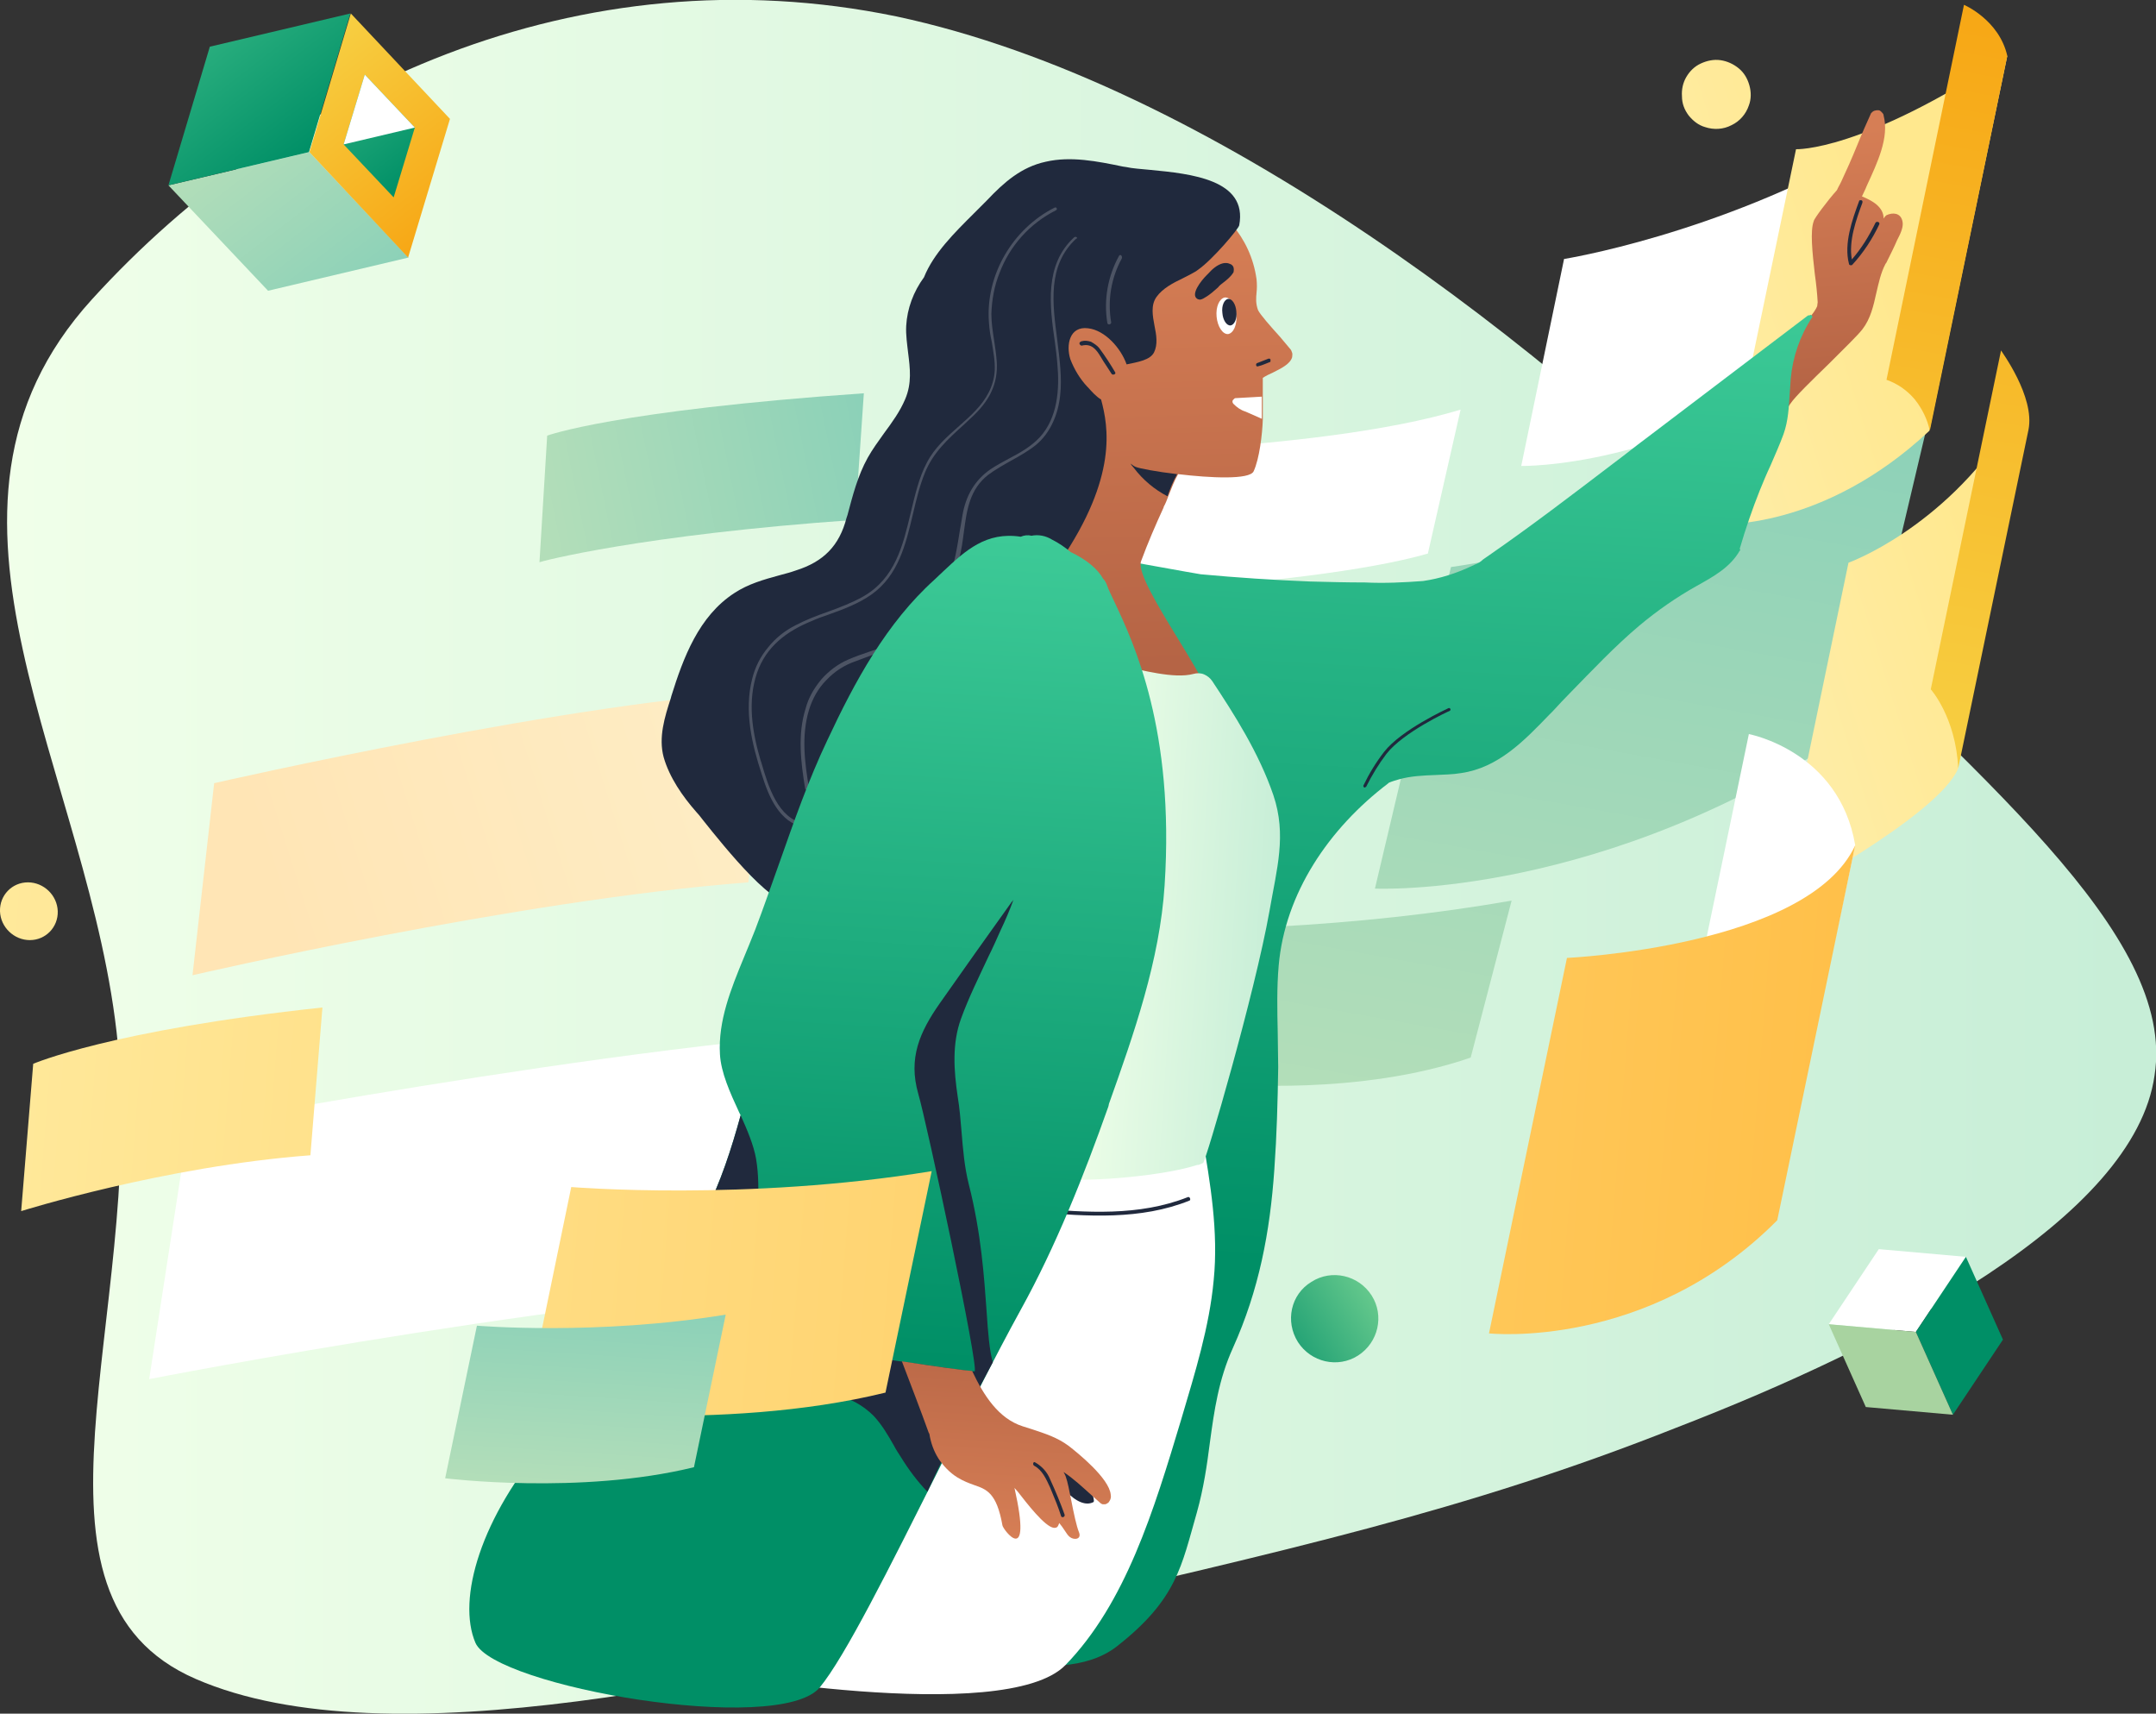 <svg xmlns="http://www.w3.org/2000/svg" viewBox="0 0 448 356"><rect x="0" y="0" width="448" height="356" fill="#333333" stroke="none"/><linearGradient id="a" gradientUnits="userSpaceOnUse" x1="1.461" y1="188.4" x2="447.999" y2="188.4" gradientTransform="matrix(1 0 0 -1 0 366.4)"><stop offset="0" style="stop-color:#f0ffe9"/><stop offset="1" style="stop-color:#c7eed7"/></linearGradient><path fill="url(#a)" d="M19.1 62.2c-40.1 44.1 0 98.4 5.4 154.8C29.9 273.3 1 331.6 40.7 348.8c40.1 17.4 114.5-.5 170.4-13.6 55.9-13.1 93.3-21.2 137.2-38.6 44.3-17.1 95.2-43.5 99.4-73.2 4.6-29.4-37-62.3-81.3-106.4-44-44.2-114.6-99.7-180.2-113.6-65.9-13.6-127 14.7-167.1 58.8z"/><linearGradient id="b" gradientUnits="userSpaceOnUse" x1="180.298" y1="274.467" x2="112.298" y2="260.467" gradientTransform="matrix(1 0 0 -1 0 366.4)"><stop offset="0" style="stop-color:#8cd1b8"/><stop offset="1" style="stop-color:#b3deb9"/></linearGradient><path fill="url(#b)" d="m177.7 108 1.8-26.3c-51.8 3.6-65.8 8.8-65.8 8.8l-1.6 26.3c0-.1 21-5.7 65.6-8.8z"/><linearGradient id="c" gradientUnits="userSpaceOnUse" x1="342.809" y1="292.499" x2="313.759" y2="130.748" gradientTransform="matrix(1 0 0 -1 0 366.4)"><stop offset="0" style="stop-color:#8cd1b8"/><stop offset="1" style="stop-color:#b3deb9"/></linearGradient><path fill-rule="evenodd" clip-rule="evenodd" fill="url(#c)" d="m401.4 84.4-15.8 66.8c-52.2 35.7-99.9 33.4-99.9 33.4l15.8-66.8s49.5-6.5 99.9-33.4zm-87.3 102.7-8.5 32.6c-23.1 8-50.5 5.5-50.5 5.5l10.2-32.7c16.4-.9 32.7-2.6 48.8-5.4z"/><path fill="#FFF" d="m191.9 265.2 8.7-52c-53.9.2-161.5 20.9-161.5 20.9L31 286.5c.1 0 93.9-18.5 160.9-21.3zM296.7 115l6.8-29.9c-30.4 9.2-88.5 9.3-88.5 9.3l-6.8 29.9s62.7-1.9 88.5-9.3zm82.7-41.3 8.9-43C356.5 48.8 325 53.8 325 53.8l-8.9 43s30.6.6 63.3-23.1z"/><linearGradient id="d" gradientUnits="userSpaceOnUse" x1="404.789" y1="279.888" x2="58.789" y2="170.888" gradientTransform="matrix(1 0 0 -1 0 366.4)"><stop offset="0" style="stop-color:#ffe88e"/><stop offset=".411" style="stop-color:#fdf5d6"/><stop offset="1" style="stop-color:#ffe5b5"/></linearGradient><path fill-rule="evenodd" clip-rule="evenodd" fill="url(#d)" d="M357 108.9s21.7 1.4 43.9-19.4l16.2-77.9c-30.2 20-43.9 19.4-43.9 19.4L357 108.9zm-196.5 34.7-5 39.7C107.2 187 40 202.6 40 202.6l4.5-39.9s77.1-17.6 116-19.1zm246.4 16c-4 9.9-37.4 27.6-37.4 27.6l14.6-70.3s19.5-7 33.3-28.5l-10.5 71.2zM350.9 24c.9 1.1 2 2 3.4 2.4 1.8.6 3.8.5 5.5-.4 1.7-.8 3-2.3 3.6-4.1.5-1.3.5-2.8.1-4.2-.4-1.4-1.1-2.6-2.2-3.5-1.1-.9-2.4-1.5-3.8-1.7-1.4-.2-2.8.1-4.1.7-1.3.6-2.3 1.6-3 2.8-.7 1.2-1 2.6-.9 4 0 1.5.5 2.8 1.4 4z"/><path fill="#FFF" d="M385.5 175.6c-3.3-19.6-22.1-23.1-22.1-23.1l-16.2 77.9 23 17.1 15.3-71.9z"/><linearGradient id="e" gradientUnits="userSpaceOnUse" x1="379.331" y1="285.044" x2="374.646" y2="338.527" gradientTransform="matrix(1 0 0 -1 0 366.4)"><stop offset="0" style="stop-color:#b56445"/><stop offset="1" style="stop-color:#d67e55"/></linearGradient><path fill-rule="evenodd" clip-rule="evenodd" fill="url(#e)" d="M392 44.7c1.3-.6 2.9-.5 3.3 1.2.3 1.1-.3 2.5-1.1 4-.6 1.4-1.3 2.8-2 4.2-.1.2-.2.5-.4.7-1 1.9-1.4 3.9-1.9 6-.6 2.7-1.2 5.4-2.9 7.6-1 1.3-4 4.2-7.1 7.3-3.4 3.3-6.9 6.7-7.9 8.2-.1.1-.1.2-.2.3-.6.9-1.2 1.8-2.3 2.1-2.1.5-6.9-1.4-8.5-2.6-1.9-1.5-.4-3 .9-4.2l.2-.2c.7-.7 2-1.9 3.6-3.3 4.4-4 10.9-9.8 11.9-12.4 0-.3.1-.6.1-.8-.1-1.8-.3-3.8-.6-5.9-.5-4.4-1-9-.2-11 0-.4 2.9-4.3 4.8-6.4.3-.7.7-1.3 1-2 .9-1.9 2.1-4.6 3.2-7.3 1-2.5 2.1-4.9 2.9-6.7.2-.2.4-.4.7-.5.3-.1.5-.1.8-.1.3 0 .5.2.7.4.2.2.4.4.4.7 1.2 4.6-1.3 9.8-3.5 14.6-.3.8-.7 1.5-1 2.2 2.2.9 4.5 2.2 4.5 4.6.3-.5.5-.6.6-.7z"/><linearGradient id="f" gradientUnits="userSpaceOnUse" x1="293.079" y1="310.062" x2="281.59" y2="103.249" gradientTransform="matrix(1 0 0 -1 0 366.4)"><stop offset="0" style="stop-color:#3dca97"/><stop offset="1" style="stop-color:#008f66"/></linearGradient><path fill="url(#f)" d="M376.6 65.8c0 .1 0 .2-.1.2-2.5 3.8-4 8.2-4.4 12.7-.1 1-.1 2-.2 3-.2 2.9-.3 5.7-1.3 8.5-.8 2.2-1.8 4.4-2.7 6.5-.8 1.7-1.5 3.4-2.2 5.1-1.6 4-3 8.1-4.2 12.2 0 .1.1.1.1.2s0 .2-.1.2c-2 3.5-5.5 5.4-8.9 7.3-4.3 2.4-8.3 5.2-12 8.3-5.1 4.3-9.7 9.2-14.4 14-1.2 1.2-2.3 2.4-3.5 3.7l-.8.8c-5.2 5.4-10.6 11-18.3 12.1-1.8.3-3.5.3-5.3.4-2.6.1-5.1.2-7.6.9-.7.2-1.4.4-2.1.7l-.1.1c-12.4 9.4-21.5 22.9-22.8 37.9-.4 4.6-.3 9.2-.2 13.8 0 2.5.1 4.9.1 7.3-.1 7.1-.3 14.2-.8 21.2-.9 13.1-3.2 25.1-8.6 37.1-3 6.6-3.9 13.1-4.8 19.7-.6 4.7-1.3 9.5-2.7 14.5-3.2 11.1-4.1 18-16.6 27.8-12.5 9.8-38.7-1.2-38.7-1.2L232 116.2c1.4.2 16.1 2.9 17.5 3.1 7.6.7 15.1 1.2 22.7 1.5 3.8.1 7.6.2 11.4.2 4 .2 8.1 0 12.1-.3 3.5-.5 6.9-1.6 10.1-3.1l1.5-.7c.3-.2.6-.4.9-.7.4-.3.9-.6 1.3-.9 8.8-6.1 17.3-12.6 25.7-19 2.3-1.7 4.5-3.5 6.8-5.2l33.6-25.5c.1 0 .1-.1.2-.1h.2c.1 0 .2-.1.2-.1.1 0 .2 0 .2.1.1.1.2.2.2.3z"/><path fill="#FFF" d="M221.4 345.9c12.5-12.9 18.3-31.9 24.1-51.2 2.8-9.5 5.8-19 6.7-28.8 1-10-.7-20.1-2.4-30 0-.1-.1-.3-.2-.4l-.3-.3c0-.2-.2-.4-.3-.6-.2-.2-.4-.3-.6-.3-11.1-1.8-22.4-3.6-33.8-2.9-9.4.6-21.4 2.8-27 10.9-3.1 4.4-5.2 9.7-7.4 14.6-2.3 5.3-4.4 10.7-6.4 16.1-3.9 10.9-7.3 22-11 33-3.8 11.5-8 22.9-13.4 33.7-1.7 2.3-3.2 4.8-4.4 7.4.1 0 63.8 11.7 76.4-1.2z"/><linearGradient id="g" gradientUnits="userSpaceOnUse" x1="240.196" y1="228.528" x2="237.696" y2="320.528" gradientTransform="matrix(1 0 0 -1 0 366.4)"><stop offset="0" style="stop-color:#b56445"/><stop offset="1" style="stop-color:#d67e55"/></linearGradient><path fill-rule="evenodd" clip-rule="evenodd" fill="url(#g)" d="M266 70c.9 1.1 1.7 2 2.1 2.5.2.2.3.5.4.8.1.3 0 .6 0 .9-.4 1.4-2.2 2.3-4 3.2-.7.3-1.5.7-2.1 1.1v8.7c-.1 3-.7 8.1-1.9 10.7-.8 1.8-9 1.4-15.7.6-.8 1.4-1.4 3-2 4.5-.3.8-.6 1.6-1 2.3v.1c-1.7 3.7-3.3 7.4-4.7 11.2-.8 2.2 3.5 9.3 7.8 16.3 4.7 7.7 9.3 15.4 7.1 16.3-26.3 11-40.6-32.4-40.5-32.9 0-.2.1-.3.1-.4l.3-.3c5.9-7.7 8.8-16.9 11.8-26.1.4-1.2.8-2.5 1.2-3.7-.1-.1-.1-.2-.2-.2h-.2c-.1 0-.1 0-.1-.1-2-1.7-3.1-4-4.2-6.4 0-.1-.1-.1-.1-.2-1.3-2.7-3-5.2-5-7.4l-.1-.1c-3.3-3.6-6.5-7.2-6.9-12.3-.3-5.1 1.1-10.2 3.9-14.6 1.3-2.1 3-4 5.1-5.4 2-1.5 4.3-2.5 6.8-3 12.8-2.9 34.7 4.1 37.2 21.9.1 1.1.1 1.9 0 2.8-.1 1.1-.2 2.2.3 3.6.4.9 2.7 3.5 4.6 5.6z"/><path fill-rule="evenodd" clip-rule="evenodd" fill="#20293D" d="M234.9 96.3c.4.3.8.6 1.1.7.7.3 4.3 1 8.6 1.5-.8 1.4-1.5 3.1-2 4.6-2.7-1.4-5.1-3.4-7-5.9-.3-.3-.5-.6-.7-.9z"/><path fill="#FFF" d="M262.2 83.9v-1.5c-.6 0-1.1.1-1.7.1l-3.6.2c-.1 0-.3 0-.4.1l-.3.3c-.1.1-.1.3-.1.4 0 .1.1.3.2.4.7.7 1.5 1.3 2.5 1.6 1.1.5 2.3 1 3.4 1.5v-3.1z"/><linearGradient id="h" gradientUnits="userSpaceOnUse" x1="223.385" y1="174.989" x2="264.746" y2="172.306" gradientTransform="matrix(1 0 0 -1 0 366.4)"><stop offset="0" style="stop-color:#f0ffe9"/><stop offset="1" style="stop-color:#c7eed7"/></linearGradient><path fill="url(#h)" d="M264.6 165.2c-3-8.8-8.2-16.9-12.7-23.7-.4-.6-1-1.1-1.7-1.4-.7-.3-1.5-.3-2.2-.1-4.1 1.1-10.9-.9-14.4-1.5-1-.2-1.9 1.6-2.9 1.3.3.9 2.4 2.3 2.6 3.2 1.9 9.7 2.2 19.5 3.6 29.3.6 4.5-1.1 8-1.6 12.6-.5 5.2.4 11.6-1.1 16.6-3 10.4-7 20.5-9.6 31-.9 3.5-3.6 8.9-4.6 12.4 7 .7 22.1-.7 28.8-2.9.3.1 1.1-.4 1.2-.4.5-.2 10.7-35 13.8-52.4 1.5-8.7 3.6-15.7.8-24z"/><path fill="#20293D" d="M246.8 248.7c-10.1 4-21.1 3.2-31.7 2.3-.1 0-.2 0-.3.1-.1.1-.1.2-.1.3 0 .1 0 .2.1.3.1.1.2.1.3.1 10.8.9 21.9 1.7 32.1-2.4.3-.2 0-.9-.4-.7zm-19.5 63c-.1-1.4-1.2-3.1-1.9-4.3-2.5-4.2-6.4-7.3-10.9-9h-.3c-.1 0-.1.1-.2.2v.3c0 .1.1.2.2.2.4.2.8.3 1.3.5h-.2c-.1 0-.1.1-.1.1v.4c2 3.1 3.7 6.5 6 9.3 1.2 1.5 3.8 3.7 5.9 2.7.1 0 .1-.1.2-.2v-.2z"/><path fill-rule="evenodd" clip-rule="evenodd" fill="#20293D" d="M233.3 34.6c.2 0 .5.1.7.1 1.3.3 3.1.4 5.1.6 8.3.8 20.2 2 18.4 11.5-.1.7-5.5 7.1-8.5 9.2-.9.7-2.1 1.2-3.2 1.8-2.1 1-4.2 2.1-5.5 3.9-1.2 1.7-.8 3.9-.4 6 .4 1.9.7 3.9-.1 5.5-.8 1.6-3.3 2-5.7 2.5-1.2-3.4-4.5-7.1-8-7.5-3.9-.5-4.6 3.5-3.7 6.4.8 2.1 2 4.1 3.5 5.7l.2.2c.8.9 1.7 1.9 2.7 2.5 1.5 5.6 3.5 16-8.5 33.6-3.4 5-9.3 6.2-15.4 7.5-5.7 1.2-11.6 2.4-15.7 6.8-2.4 2.5-3 6.5-3.5 10.3-.7 4.5-1.4 8.8-4.7 10.9-10 6.3-12.6 24.3-12.8 27.9 0 1.2-2.7 5.7-3.4 6.7-2.7 3.7-14.4-10.9-18.7-16.3-.6-.8-1.1-1.4-1.4-1.7-2.9-3.3-5.6-7.2-6.8-11.4-1.1-4.1.2-8.3 1.5-12.3 0-.1.1-.3.1-.4 2.5-8 5.7-16.6 13.1-21.4 2.9-1.9 6.1-2.8 9.4-3.7 1.1-.3 2.3-.6 3.4-1 5.7-1.8 9-5.1 10.5-10.9.1-.2.1-.4.2-.6 1.1-4.1 2.1-8.1 4.2-11.9 1-1.8 2.2-3.4 3.4-5.1 1.7-2.3 3.3-4.5 4.4-7.1 1.4-3.3 1-6.4.6-9.6-.2-1.8-.5-3.7-.4-5.6.2-3.6 1.5-7.1 3.7-10.1 2-5 6.4-9.3 10.3-13.2l2.8-2.8c3.5-3.7 7.1-6.9 12.2-8 5.2-1.2 10.7-.1 16 1z"/><path fill-rule="evenodd" clip-rule="evenodd" fill="#4D5464" d="M205.5 67.1c-.8-9.9 4.9-19.6 13.7-24h.2s.1 0 .1.1l.1.1v.2s0 .1-.1.1l-.1.1c-5.4 2.7-9.6 7.4-11.7 13-1.1 2.7-1.6 5.6-1.7 8.5 0 1.9.3 3.8.6 5.7.2 1.3.4 2.7.5 4 .4 5-1.7 8.6-5.3 11.9-.5.5-1.1 1-1.6 1.5-3.2 2.9-6.3 5.7-8 9.9-1.1 2.7-1.8 5.6-2.5 8.6-1.5 6.3-3 12.7-8.6 16.7-2.7 1.9-5.9 3.1-9 4.2-1.2.4-2.3.8-3.4 1.3-5.2 2.1-9.5 5.3-11.4 10.8-2 5.9-1 12.2.7 18 .1.2.1.4.2.6 1.4 4.8 3.4 11.7 9 12.7.5.1.4.8 0 .8-5.3-1-7.5-6.5-8.9-11-2.1-6.4-3.7-13.2-2-19.9.6-2.4 1.7-4.6 3.3-6.5 1.5-1.9 3.5-3.5 5.7-4.6 2.1-1.1 4.4-2 6.7-2.8 2.5-.9 5.1-1.9 7.4-3.2 6.6-3.8 8.2-10.5 9.8-17.2.9-3.7 1.7-7.4 3.4-10.6 1.6-3.1 4.1-5.3 6.7-7.6 1.1-1 2.3-2 3.4-3.2 2.2-2.3 3.8-5 4-8.3.1-2-.3-3.9-.6-5.9-.3-1.3-.5-2.6-.6-4zm17.7-17.8c-6.2 5.7-5.1 14.2-4 21.8.2 1.5.4 3 .5 4.4.5 5.3.1 11.3-3.7 15.4-1.8 1.9-4.1 3.2-6.4 4.4-1.3.7-2.6 1.4-3.8 2.2-3.3 2.3-5.1 5.5-5.8 9.5-.2 1-.3 2-.5 2.9-.6 3.7-1.1 7.3-2.6 10.9-1.7 4.3-4.6 8.1-8.3 10.9-2.5 1.8-5.2 2.8-8 3.7-1.5.5-2.9 1-4.3 1.6-2.1.9-4 2.3-5.6 4.1-1.5 1.8-2.7 3.8-3.3 6.1-1.7 5.4-1 11.1-.1 16.6.1.5.8.3.8-.1-.9-5.3-1.6-10.9 0-16.2.7-2.3 1.9-4.5 3.6-6.2 1.7-1.8 3.7-3.1 6-3.9 1.1-.4 2.1-.8 3.2-1.2 2.9-1 5.8-2 8.3-3.9 3.2-2.4 5.8-5.6 7.5-9.2 1.8-3.5 2.9-7.3 3.4-11.2.1-.5.1-1 .2-1.5.6-4.5 1.2-8.8 5.1-11.8 1.5-1.1 3.1-2 4.7-2.9 1.8-1 3.6-2 5.2-3.3 3-2.5 4.6-6.4 5-10.3.4-3.5-.1-7.4-.6-11.4-1-7.7-2.1-15.5 3.9-21.1.5-.1 0-.6-.4-.3zm9.3 3.9c-2.3 4.2-3.2 9.1-2.4 13.9.1.5.8.3.8-.1-.8-4.6 0-9.3 2.2-13.3.2-.6-.4-1-.6-.5z"/><linearGradient id="i" gradientUnits="userSpaceOnUse" x1="179.018" y1="256.918" x2="168.394" y2="85.418" gradientTransform="matrix(1 0 0 -1 0 366.4)"><stop offset="0" style="stop-color:#3dca97"/><stop offset="1" style="stop-color:#008f66"/></linearGradient><path fill-rule="evenodd" clip-rule="evenodd" fill="url(#i)" d="M194.7 306c5.9-11.9 12-24.1 17.4-33.9 7.3-13.2 13.1-27.8 18.2-42.2l.1-.4v-.1c5.2-14.6 10.6-29.9 11.6-45.5 2.1-32.3-6.4-50.3-10.4-58.8-.7-1.5-1.3-2.7-1.6-3.6-.2-.5-.4-.9-.8-1.3-1.1-2-3.5-4-6.7-5.5-1.2-1-2.5-1.9-3.9-2.6-1.3-.8-2.8-1.1-4.3-.8-.7-.2-1.5-.1-2.2.2-7.2-1.1-11.5 2.9-16 7.1-.6.6-1.3 1.2-1.9 1.8-10 9-16.6 21.2-22.3 33.4-3.9 8.2-6.9 16.8-9.9 25.3-1.7 4.7-3.3 9.4-5.1 14.1-.8 2-1.6 4-2.4 5.9-2.6 6.3-5.3 13-4.9 19.9.2 3.8 2.1 8 4 12.1l.3.6c-1.9 6.9-4.1 13.8-7.5 20.5-8 15.8-20.9 33.3-32.5 46.8-14 16.1-19 33.2-15.1 42.3 4 9.1 62.9 19.3 71.5 9.3 5.3-6.4 14.6-25.1 24.4-44.6z"/><path fill-rule="evenodd" clip-rule="evenodd" fill="#20293D" d="M153.9 231.7c-1.9 6.9-4.1 13.8-7.5 20.5l-2.1 3.9c.9 2 1.8 4.1 2.6 6.1 2.6 6.4 5.4 12.9 9.4 18.6 2 2.9 4.7 5.6 8.1 6.8 1.8.7 3.8 1.1 5.7 1.4 1.2.2 2.5.5 3.7.8 2.9.7 5.6 2.2 7.7 4.3 1.7 1.8 3 4 4.3 6.3.4.8.9 1.5 1.4 2.3 1.6 2.6 3.4 5 5.5 7.2 4.2-9.1 8.8-18 13.6-26.9-.7-2.4-1-6.1-1.3-10.7-.5-6.9-1.1-16.1-3.7-26.3-.9-3.6-1.2-7.2-1.5-10.9-.2-2.4-.4-4.9-.8-7.3-.8-5.4-1.2-11 .7-16.2 1.6-4.4 3.7-8.6 5.7-12.9.9-1.8 1.7-3.6 2.5-5.4 1-2.1 1.9-4.2 2.7-6.4-.1.2-.2.3-.4.5-5 7-10 14-14.9 21-4.2 6-6.6 11.4-4.5 18.8 1.7 5.7 12.8 57.5 11.7 57.7-.4.2-32.5-4.6-31.4-4.5-1.5-3-3.7-5.5-5.9-7.9-2.7-2.9-5.3-5.8-6.6-9.7-1.3-4.3-1.2-8.2-1.1-12.2.1-3.1.2-6.4-.4-9.9-.5-2.8-1.8-5.9-3.2-9z"/><linearGradient id="j" gradientUnits="userSpaceOnUse" x1="210.564" y1="91.811" x2="207.661" y2="47.048" gradientTransform="matrix(1 0 0 -1 0 366.4)"><stop offset="0" style="stop-color:#b56445"/><stop offset="1" style="stop-color:#d67e55"/></linearGradient><path fill-rule="evenodd" clip-rule="evenodd" fill="url(#j)" d="M187.4 282.8c6.5 1 12.8 1.9 14.6 2 2.4 5.1 5.5 9.9 10.5 11.5.6.2 1.3.4 1.9.6 2.7.9 5.3 1.7 7.7 3.5 1.8 1.4 8.4 6.7 8.7 10.1.1.5 0 1-.3 1.4-.1.2-.2.3-.4.4s-.3.2-.5.2h-.5c-.2-.1-.3-.1-.5-.3-.6-.5-1.2-1.1-1.8-1.6-1.9-1.7-3.7-3.4-5.8-4.8.2.4.4.7.5 1.1.3.8.7 2.7 1.1 4.8.5 2.6 1.1 5.4 1.6 6.6.6 1.5-1 1.7-1.9 1-.4-.3-.7-.8-1.1-1.4-.3-.5-.7-1-1.1-1.5-.3.8-.4 1-1.1 1-1.9-.2-5.7-5.2-7.5-7.5-.3-.3-.5-.6-.7-.8 3.8 16.9-2.4 8.6-2.5 7.8-1.2-6.8-3.3-7.5-5.9-8.4-1.1-.4-2.2-.8-3.5-1.6-1.6-1-2.9-2.4-3.9-3.9-1-1.6-1.6-3.3-1.9-5.2l-.1-.1c-1.8-5-3.7-9.9-5.6-14.9z"/><path fill="#FFF" d="M256.9 65.4c.2 2.1-.6 3.8-1.7 4-1.1.1-2.2-1.5-2.4-3.6-.2-2.1.6-3.8 1.7-4 1.2-.1 2.2 1.5 2.4 3.6z"/><path fill-rule="evenodd" clip-rule="evenodd" fill="#20293D" d="M389.7 46.3c-1.3 2.7-2.9 5.3-4.9 7.6-.7-3.8.9-8.3 2.2-11.8v-.3c0-.1-.1-.1-.2-.2h-.3c-.1 0-.2.1-.2.2-1.4 3.8-3.2 8.8-2.1 13 0 .1 0 .1.1.2 0 0 .1.1.2.1h.2c.1 0 .1 0 .2-.1 2.3-2.5 4.2-5.4 5.6-8.4.2-.5-.6-.7-.8-.3zm-135.6 8.4c.5-.1 1-.1 1.4.1.4.1.7.4.8.7.1.3.1.7 0 1.1-.5.8-1.3 1.5-2.1 2.1-.4.3-.8.6-1.1 1-.9.8-1.8 1.6-2.7 2.1-.3.2-.5.3-.8.4-.3.1-.6 0-.8-.1-1.5-.9.8-3.8 1.9-4.9l.4-.4c.7-.8 1.8-1.8 3-2.1zm1.6 12.9c.8-.1 1.4-1.4 1.2-2.9-.1-1.5-.9-2.7-1.7-2.6-.8.1-1.4 1.4-1.2 2.9.1 1.5.9 2.7 1.7 2.6zm7.9 6.9c-.8.3-1.5.6-2.3.9-.5.1-.3.9.1.7.9-.2 1.7-.6 2.5-.9.1 0 .1-.1.1-.2v-.3c0-.1-.1-.1-.2-.2h-.2zm-35.2-2.2c1.2 1.6 2.3 3.3 3.3 5 .3.4-.4.7-.7.4-.4-.6-.7-1.1-1.1-1.7-.4-.6-.8-1.2-1.2-1.9-.9-1.5-1.9-2.8-3.9-2.3-.1 0-.2 0-.3-.1-.1-.1-.1-.1-.2-.3 0-.1 0-.2.1-.3.1-.1.1-.1.3-.2.7-.2 1.4-.1 2 .1.7.4 1.3.8 1.7 1.3zm-10.2 235c1.1 2.4 2.1 4.8 3 7.3.2.5-.5.8-.7.4-.6-1.9-1.3-3.6-2.1-5.5-.1-.2-.1-.3-.2-.5-.8-1.7-1.6-3.6-3.3-4.5-.4-.2-.2-1 .2-.7 1.4.8 2.5 2 3.1 3.5z"/><path fill="#20293D" d="M283.6 163.6h-.1s-.1 0-.1-.1l-.1-.1v-.2c1.2-2.5 2.6-4.8 4.3-7 3.6-4.6 13-8.9 13.4-9.1h.2s.1 0 .1.1l.1.1v.2s0 .1-.1.1l-.1.1c-.1 0-9.6 4.4-13.1 8.9-1.6 2.1-3 4.4-4.2 6.8 0 .1-.1.1-.2.1 0 .1 0 .1-.1.1z"/><linearGradient id="k" gradientUnits="userSpaceOnUse" x1="285.011" y1="97.406" x2="269.697" y2="87.648" gradientTransform="matrix(1 0 0 -1 0 366.4)"><stop offset="0" style="stop-color:#64c88c"/><stop offset="1" style="stop-color:#26a476"/></linearGradient><path fill="url(#k)" d="M269.7 278.8c2.7 4.2 8.3 5.5 12.5 2.8 4.2-2.7 5.5-8.3 2.8-12.5-2.7-4.2-8.3-5.5-12.5-2.8-4.3 2.6-5.5 8.2-2.8 12.5z"/><linearGradient id="l" gradientUnits="userSpaceOnUse" x1="421.215" y1="363.062" x2="393.574" y2="209.157" gradientTransform="matrix(1 0 0 -1 0 366.4)"><stop offset="0" style="stop-color:#f7a715"/><stop offset="1" style="stop-color:#f7cf42"/></linearGradient><path fill-rule="evenodd" clip-rule="evenodd" fill="url(#l)" d="M417.1 11.6 401 89.5c-.5-2.4-1.6-4.6-3.1-6.5-1.6-1.9-3.6-3.3-5.9-4.1L408.1 1s7.3 3.1 9 10.6zm4.4 77.7-14.6 70.3c-.5-10.6-5.7-16.4-5.7-16.4l14.6-70.4c0 .1 7.1 9.6 5.7 16.5z"/><linearGradient id="m" gradientUnits="userSpaceOnUse" x1="396.479" y1="120.429" x2="-12.331" y2="152.889" gradientTransform="matrix(1 0 0 -1 0 366.4)"><stop offset="0" style="stop-color:#ffbe46"/><stop offset="1" style="stop-color:#ffea9d"/></linearGradient><path fill-rule="evenodd" clip-rule="evenodd" fill="url(#m)" d="m369.3 253.5 16.2-77.9c-9.7 21.1-59.9 23.4-59.9 23.4l-16.2 78s33 3.6 59.9-23.5zM67 209.3 64.5 240C34 242.3 4.4 251.6 4.4 251.6L6.9 221S23 214 67 209.3zm126.6 34-9.6 46c-34.2 8.4-74.8 3.3-74.8 3.3l9.5-46c.1 0 36.3 3 74.9-3.3zM12 189.3c.1 3.3-2.5 6-5.8 6s-6.1-2.7-6.2-6c-.1-3.3 2.5-6 5.8-6s6.1 2.7 6.2 6z"/><linearGradient id="n" gradientUnits="userSpaceOnUse" x1="122.912" y1="95.153" x2="120.461" y2="57.363" gradientTransform="matrix(1 0 0 -1 0 366.4)"><stop offset="0" style="stop-color:#8cd1b8"/><stop offset="1" style="stop-color:#b3deb9"/></linearGradient><path fill="url(#n)" d="m144.2 304.8 6.6-31.7c-26.7 4.4-51.7 2.3-51.7 2.3l-6.6 31.7s28.1 3.5 51.7-2.3z"/><linearGradient id="o" gradientUnits="userSpaceOnUse" x1="72.873" y1="303.661" x2="46.999" y2="337.157" gradientTransform="matrix(1 0 0 -1 0 366.4)"><stop offset="0" style="stop-color:#8cd1b8"/><stop offset="1" style="stop-color:#b3deb9"/></linearGradient><path fill="url(#o)" d="m64.3 31.6 20.6 21.9-29.2 6.9L35 38.5l29.3-6.9z"/><linearGradient id="p" gradientUnits="userSpaceOnUse" x1="63.087" y1="333.911" x2="44.804" y2="357.581" gradientTransform="matrix(1 0 0 -1 0 366.4)"><stop offset="0" style="stop-color:#008f66"/><stop offset="1" style="stop-color:#28ad7d"/></linearGradient><path fill="url(#p)" d="m43.6 9.7 29.2-6.9-8.6 28.8L35 38.5l8.6-28.8z"/><linearGradient id="q" gradientUnits="userSpaceOnUse" x1="93.379" y1="319.5" x2="64.394" y2="357.024" gradientTransform="matrix(1 0 0 -1 0 366.4)"><stop offset="0" style="stop-color:#f7a715"/><stop offset="1" style="stop-color:#f7cf42"/></linearGradient><path fill="url(#q)" d="m72.9 2.8 20.6 21.9-8.7 28.8-20.5-21.9 8.6-28.8z"/><linearGradient id="r" gradientUnits="userSpaceOnUse" x1="86.106" y1="328.642" x2="71.469" y2="347.59" gradientTransform="matrix(1 0 0 -1 0 366.4)"><stop offset="0" style="stop-color:#008f66"/><stop offset="1" style="stop-color:#28ad7d"/></linearGradient><path fill="url(#r)" d="m75.8 15.5 10.4 11L81.8 41 71.4 30l4.4-14.5z"/><path fill="#FFF" d="m71.4 30 14.8-3.5-10.4-11L71.4 30zm326.7 246.7-18.1-1.6 10.4-15.6 18.1 1.6-10.4 15.6z"/><path fill="#008F66" d="m405.8 293.9-7.7-17.2 10.4-15.6 7.7 17.2-10.4 15.6z"/><path fill="#A8D3A0" d="m387.7 292.3-7.7-17.2 18.1 1.6 7.7 17.2-18.1-1.6z"/></svg>